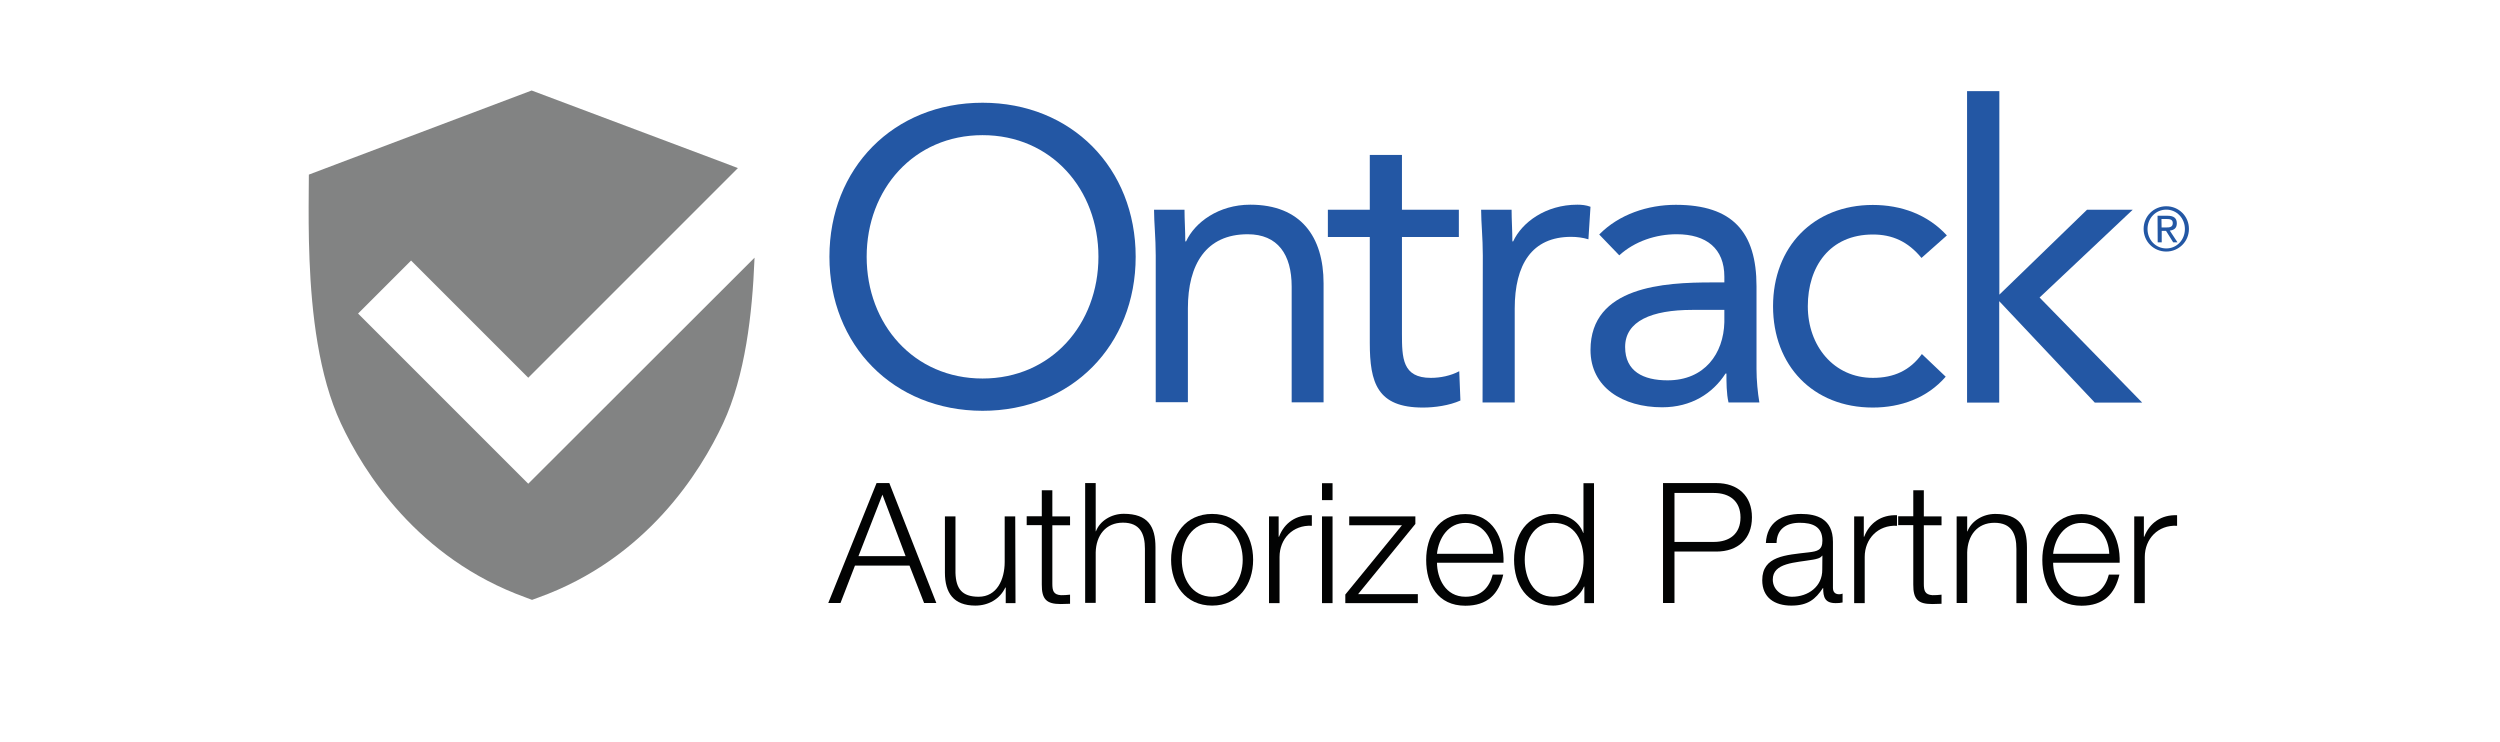 <?xml version="1.0" encoding="utf-8"?>
<!-- Generator: Adobe Illustrator 25.2.1, SVG Export Plug-In . SVG Version: 6.00 Build 0)  -->
<svg version="1.1" id="Ebene_1" xmlns="http://www.w3.org/2000/svg" xmlns:xlink="http://www.w3.org/1999/xlink" x="0px" y="0px"
	 viewBox="0 0 192 57" style="enable-background:new 0 0 192 57;" xml:space="preserve">
<style type="text/css">
	.st0{fill:#FFFFFF;}
	.st1{fill:#020303;}
	.st2{fill:#828383;}
	.st3{fill:#2357A4;}
</style>
<g>
	<rect class="st0" width="192" height="57"/>
	<g>
		<path class="st1" d="M65.93,42.71h3.62l-1.78-4.72L65.93,42.71z M67.32,37.1h0.98l3.61,9.21h-0.94l-1.12-2.87h-4.19l-1.11,2.87
			h-0.94L67.32,37.1L67.32,37.1z"/>
		<path class="st1" d="M77.99,46.32h-0.75v-1.2h-0.03c-0.42,0.89-1.3,1.39-2.3,1.39c-1.68,0-2.34-0.98-2.34-2.53v-4.32h0.81V44
			c0.04,1.2,0.49,1.83,1.78,1.83c1.4,0,2-1.32,2-2.67v-3.5h0.81L77.99,46.32L77.99,46.32z"/>
		<path class="st1" d="M80.82,39.66h1.36v0.68h-1.36v4.49c0,0.53,0.08,0.84,0.66,0.88c0.23,0,0.46-0.01,0.7-0.04v0.7
			c-0.24,0-0.48,0.02-0.72,0.02c-1.08,0-1.46-0.36-1.45-1.5v-4.56h-1.16v-0.68h1.16v-2h0.81V39.66z"/>
		<path class="st1" d="M83.34,37.1h0.81v3.7h0.02c0.3-0.8,1.19-1.34,2.13-1.34c1.87,0,2.44,0.98,2.44,2.57v4.28h-0.81v-4.16
			c0-1.15-0.37-2.01-1.69-2.01c-1.32,0-2.06,0.98-2.09,2.28v3.88h-0.81V37.1L83.34,37.1z"/>
		<path class="st1" d="M90.76,42.99c0,1.42,0.77,2.84,2.34,2.84c1.56,0,2.34-1.42,2.34-2.84c0-1.42-0.77-2.84-2.34-2.84
			C91.53,40.15,90.76,41.57,90.76,42.99 M96.24,42.99c0,1.91-1.11,3.52-3.15,3.52c-2.04,0-3.15-1.61-3.15-3.52
			c0-1.91,1.11-3.52,3.15-3.52C95.13,39.47,96.24,41.08,96.24,42.99"/>
		<path class="st1" d="M97.45,39.66h0.75v1.56h0.03c0.41-1.07,1.32-1.7,2.52-1.65v0.81c-1.47-0.08-2.48,1.01-2.48,2.39v3.55h-0.81
			V39.66z"/>
		<path class="st1" d="M101.53,46.32h0.81v-6.66h-0.81V46.32z M101.53,38.41h0.81v-1.3h-0.81V38.41z"/>
		<polygon class="st1" points="104.31,45.63 108.89,45.63 108.89,46.32 103.32,46.32 103.32,45.66 107.67,40.34 103.62,40.34 
			103.62,39.66 108.7,39.66 108.7,40.24 104.3,45.63 		"/>
		<path class="st1" d="M114.67,42.53c-0.04-1.23-0.8-2.37-2.12-2.37c-1.32,0-2.06,1.16-2.19,2.37H114.67z M110.36,43.21
			c0.01,1.19,0.63,2.62,2.19,2.62c1.19,0,1.83-0.7,2.09-1.7h0.81c-0.35,1.51-1.23,2.39-2.91,2.39c-2.12,0-3.01-1.63-3.01-3.52
			c0-1.76,0.89-3.52,3.01-3.52c2.11,0,2.99,1.87,2.93,3.74H110.36L110.36,43.21z"/>
		<path class="st1" d="M119.28,45.83c1.73,0,2.34-1.46,2.34-2.84c0-1.38-0.61-2.84-2.34-2.84c-1.55,0-2.18,1.46-2.18,2.84
			C117.11,44.37,117.74,45.83,119.28,45.83 M122.43,46.32h-0.75v-1.27h-0.03c-0.35,0.86-1.41,1.46-2.37,1.46c-2.02,0-3-1.64-3-3.52
			c0-1.88,0.97-3.52,3-3.52c0.99,0,1.96,0.5,2.31,1.46h0.02v-3.82h0.81V46.32z"/>
		<path class="st1" d="M128.6,41.62h3.02c1.21,0,2.05-0.62,2.05-1.88s-0.84-1.88-2.05-1.88h-3.02V41.62z M127.72,37.1h4.09
			c1.65,0,2.74,0.97,2.74,2.63s-1.08,2.63-2.74,2.63h-3.21v3.95h-0.88V37.1z"/>
		<path class="st1" d="M139.96,42.68h-0.03c-0.1,0.19-0.46,0.26-0.68,0.3c-1.38,0.24-3.1,0.23-3.1,1.53c0,0.81,0.72,1.32,1.48,1.32
			c1.24,0,2.34-0.79,2.32-2.09L139.96,42.68L139.96,42.68z M135.62,41.7c0.08-1.56,1.18-2.23,2.7-2.23c1.18,0,2.45,0.36,2.45,2.14
			v3.54c0,0.31,0.16,0.49,0.48,0.49c0.09,0,0.19-0.02,0.26-0.05v0.68c-0.18,0.04-0.31,0.05-0.53,0.05c-0.83,0-0.96-0.46-0.96-1.16
			H140c-0.57,0.86-1.15,1.35-2.43,1.35c-1.28,0-2.23-0.61-2.23-1.95c0-1.87,1.82-1.93,3.57-2.14c0.67-0.08,1.05-0.17,1.05-0.9
			c0-1.1-0.79-1.37-1.74-1.37c-1.01,0-1.76,0.46-1.78,1.55H135.62z"/>
		<path class="st1" d="M142.39,39.66h0.75v1.56h0.03c0.41-1.07,1.32-1.7,2.52-1.65v0.81c-1.47-0.08-2.48,1.01-2.48,2.39v3.55h-0.81
			V39.66z"/>
		<path class="st1" d="M147.75,39.66h1.36v0.68h-1.36v4.49c0,0.53,0.08,0.84,0.66,0.88c0.23,0,0.46-0.01,0.7-0.04v0.7
			c-0.24,0-0.48,0.02-0.72,0.02c-1.08,0-1.46-0.36-1.45-1.5v-4.56h-1.16v-0.68h1.16v-2h0.81V39.66z"/>
		<path class="st1" d="M150.27,39.66h0.81v1.15h0.02c0.3-0.8,1.19-1.34,2.13-1.34c1.87,0,2.44,0.98,2.44,2.57v4.28h-0.81v-4.16
			c0-1.15-0.37-2.01-1.69-2.01c-1.32,0-2.06,0.98-2.09,2.28v3.88h-0.81V39.66L150.27,39.66z"/>
		<path class="st1" d="M161.99,42.53c-0.04-1.23-0.8-2.37-2.12-2.37c-1.32,0-2.06,1.16-2.19,2.37H161.99z M157.68,43.21
			c0.01,1.19,0.63,2.62,2.19,2.62c1.19,0,1.83-0.7,2.09-1.7h0.81c-0.35,1.51-1.23,2.39-2.91,2.39c-2.12,0-3.01-1.63-3.01-3.52
			c0-1.76,0.89-3.52,3.01-3.52c2.11,0,2.99,1.87,2.93,3.74H157.68L157.68,43.21z"/>
		<path class="st1" d="M163.9,39.66h0.75v1.56h0.03c0.41-1.07,1.32-1.7,2.52-1.65v0.81c-1.47-0.08-2.48,1.01-2.48,2.39v3.55h-0.81
			V39.66z"/>
	</g>
	<path class="st2" d="M40.57,37.15L27.5,24.08l4.07-4.07l9,9l16.1-16.1l-1.02-0.39L40.83,6.95l-14.76,5.57l-2.35,0.89l-0.01,1.37
		c-0.01,1.4-0.02,3.2,0.06,5.17c0.16,4.07,0.7,8.9,2.41,12.56c1.73,3.71,5.88,10.37,14.18,13.37l0.5,0.19l0.49-0.18
		c8.31-2.99,12.45-9.66,14.18-13.37c1.71-3.66,2.25-8.48,2.41-12.55c0-0.06,0-0.12,0.01-0.18L40.57,37.15L40.57,37.15z"/>
	<g>
		<path class="st3" d="M88.76,19.62c0-1.36-0.13-2.53-0.13-3.51h2.34c0,0.79,0.06,1.61,0.06,2.43h0.06c0.67-1.46,2.5-2.82,4.93-2.82
			c3.89,0,5.63,2.47,5.63,6.04v9.14H99.2v-8.89c0-2.47-1.07-4.02-3.38-4.02c-3.19,0-4.59,2.31-4.59,5.69v7.21h-2.47L88.76,19.62
			L88.76,19.62z"/>
		<path class="st3" d="M112.04,18.2h-4.37v7.4c0,1.9,0.03,3.42,2.22,3.42c0.73,0,1.52-0.16,2.18-0.51l0.09,2.25
			c-0.85,0.38-1.96,0.54-2.88,0.54c-3.51,0-4.08-1.9-4.08-4.97V18.2h-3.22v-2.09h3.22V11.9h2.47v4.21h4.37V18.2z"/>
		<path class="st3" d="M113.88,19.62c0-1.36-0.13-2.53-0.13-3.51h2.34c0,0.79,0.06,1.61,0.06,2.43h0.06
			c0.67-1.46,2.5-2.82,4.93-2.82c0.32,0,0.67,0.03,1.01,0.16l-0.16,2.5c-0.41-0.13-0.88-0.19-1.33-0.19c-3.01,0-4.33,2.12-4.33,5.51
			v7.21h-2.47L113.88,19.62L113.88,19.62z"/>
		<path class="st3" d="M129.97,23.8c-3.13,0-5.16,0.86-5.16,2.85c0,1.87,1.39,2.56,3.26,2.56c2.85,0,4.3-2.06,4.36-4.46V23.8
			L129.97,23.8L129.97,23.8z M122.82,18.01c1.52-1.55,3.73-2.28,5.88-2.28c4.36,0,6.2,2.09,6.2,6.26v6.36c0,0.85,0.09,1.8,0.22,2.56
			h-2.37c-0.16-0.67-0.16-1.58-0.16-2.22h-0.07c-0.98,1.52-2.62,2.59-4.87,2.59c-3.01,0-5.5-1.52-5.5-4.4c0-4.9,5.69-5.19,9.33-5.19
			h0.95v-0.44c0-2.15-1.36-3.26-3.67-3.26c-1.58,0-3.22,0.54-4.4,1.62L122.82,18.01L122.82,18.01z"/>
		<path class="st3" d="M147.57,19.81c-1.04-1.27-2.25-1.8-3.73-1.8c-3.32,0-5,2.47-5,5.51c0,3.04,1.99,5.5,5,5.5
			c1.61,0,2.85-0.57,3.76-1.83l1.83,1.74c-1.42,1.64-3.45,2.37-5.6,2.37c-4.59,0-7.66-3.23-7.66-7.78c0-4.56,3.1-7.78,7.66-7.78
			c2.18,0,4.21,0.73,5.69,2.34L147.57,19.81L147.57,19.81z"/>
		<polygon class="st3" points="151.08,7 153.55,7 153.55,22.63 160.28,16.11 163.79,16.11 156.64,22.85 164.52,30.92 160.88,30.92 
			153.54,23.13 153.54,30.92 151.07,30.92 151.07,7 		"/>
		<path class="st3" d="M84.36,19.72c0-5.18-3.62-9.34-8.9-9.34s-8.9,4.16-8.9,9.34c0,5.18,3.62,9.35,8.9,9.35
			S84.36,24.9,84.36,19.72 M63.7,19.72c0-6.8,4.93-11.83,11.76-11.83c6.83,0,11.76,5.02,11.76,11.83c0,6.8-4.93,11.83-11.76,11.83
			C68.62,31.54,63.7,26.52,63.7,19.72"/>
		<path class="st3" d="M166.01,17.47h0.32c0.28,0,0.54-0.01,0.54-0.34c0-0.28-0.24-0.31-0.46-0.31h-0.41L166.01,17.47L166.01,17.47z
			 M165.7,16.57h0.77c0.48,0,0.71,0.19,0.71,0.58c0,0.39-0.23,0.52-0.54,0.56l0.59,0.9h-0.33l-0.55-0.88h-0.33v0.88h-0.31
			L165.7,16.57L165.7,16.57z M166.37,19.08c0.8,0,1.43-0.65,1.43-1.49s-0.64-1.49-1.43-1.49c-0.8,0-1.44,0.65-1.44,1.49
			S165.57,19.08,166.37,19.08 M166.37,15.84c0.95,0,1.74,0.75,1.74,1.74s-0.8,1.74-1.74,1.74c-0.95,0-1.74-0.75-1.74-1.74
			S165.42,15.84,166.37,15.84"/>
	</g>
</g>
</svg>
